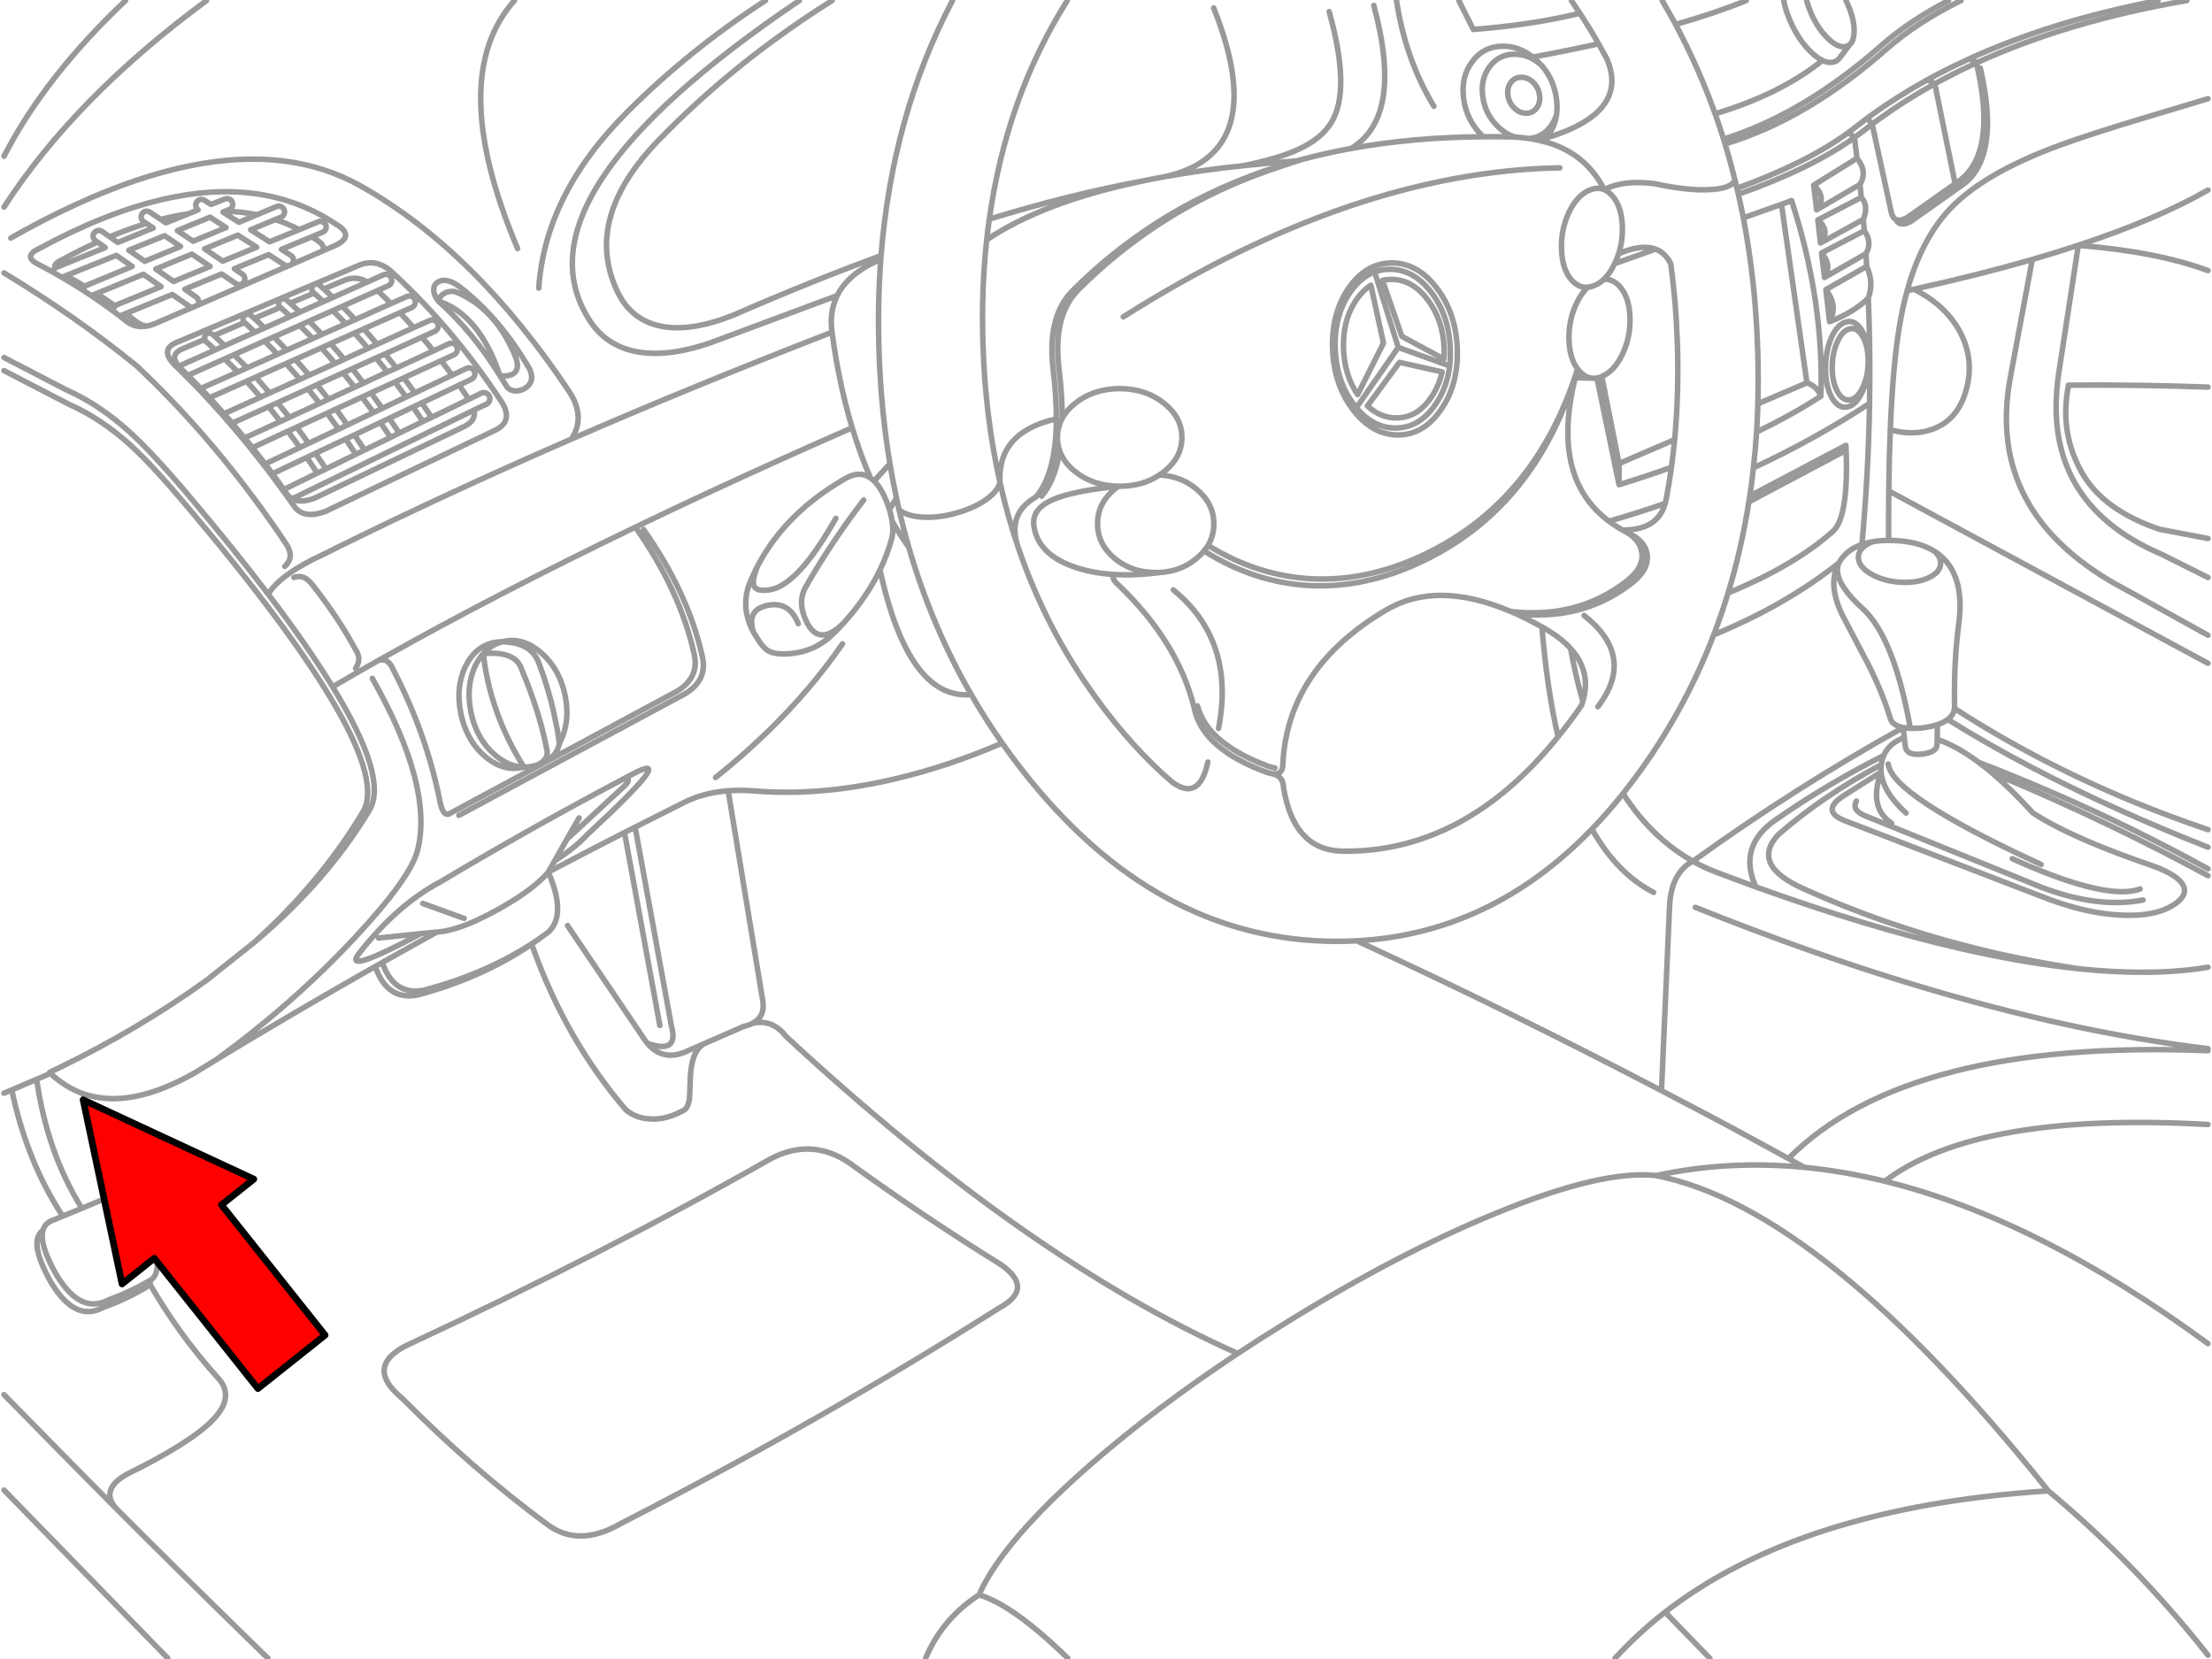 <svg xmlns="http://www.w3.org/2000/svg" xmlns:xlink="http://www.w3.org/1999/xlink" preserveAspectRatio="none" width="400" height="300" viewBox="0 0 400 300"><defs><path fill="#f00" d="M188.15-247.25v46h89.25v22.15l90.2-45.1-90.2-45.1v22.05h-89.25z" id="b"/><path id="a" stroke="#999" stroke-linejoin="round" stroke-linecap="round" d="M357.35 11.4l-.175.075q-3.847 1.772-7.425 3.75m3.8 18l.975-.7q6.577-5.178 2.925-20.9m-9.1 2.9q3.591-1.978 7.45-3.75m-6.05 4.45q-5.367 2.978-10.125 6.425-.541.393-1.075.8m3.475 16.025q.244.932.825 1.225.741.34 2.025-.35l8.675-6.125m-19.725-33.125q.197.413.375.85 1.213 2.829 1.075 5-.091 1.53-.8 2.125m-1.825 2.425q-.451.602-1.2.75-.88.166-1.9-.325m-19.4 9.65q.804 2.263 1.525 4.575 14.421-4.509 28.475-16.875 5.108-4.503 12.2-8.175m-22.8 10.825q-.995-.47-2.125-1.575-2.259-2.194-3.75-5.675-.81-1.904-1.125-3.575m11.925 7.975q-.305.264-.725.35-.219.037-.45.025-1.241-.02-2.8-1.55-1.837-1.79-3.05-4.625-.486-1.139-.75-2.175m8.65 24.775q.773-.56 1.5-1.125.841-.66 1.7-1.3m-.9-1.075q-1.117.828-2.2 1.675-.573.451-1.175.9m1.075.925q-7.88 5.638-21 10.25.483 2.12.9 4.275l6.9-2.45 1.825-.675q5.894 18.13 5.3 35.375-5.274 3.399-11.625 6.475-.213 3.275-.575 6.475 11.006-5.1 21-11.65m-.425-51.575l.575-.425q4.758-3.447 10.125-6.425m-11.775 21.175l-7.85 4.075q2.319 1.927.475 4.175l7.75-4.275m-7.75 4.275l-.475-4.175m8.7 6.1l-7.5 4.3-.525-4.425 7.725-4.025m-1.325-13.1l-7.825 4.85q2.417 2.238.525 4.475l7.85-4.6m-7.85 4.6l-.525-4.475m14.875 6.225q.688 1.412 2.675.35l9.65-6.825q6.577-5.178 2.925-20.9m-3.5-12.225q-7.98 3.938-13.575 8.875-14.347 12.624-29.075 17.05.966 3.207 1.775 6.5l.375 1.525q12.583-4.562 20.175-10.1m11.825 28.35q5.797 2.893 8.4 7.85 2.767 5.353.775 11.25-1.519 4.472-5.45 6.075-3.549 1.451-8 .25m-4.95-16.8q.953 1.699.95 4.35.003 2.663-.95 4.725-.942 2.053-2.3 2.3-1.348.24-2.3-1.475-.943-1.702-.95-4.35.007-2.665.95-4.725.952-2.055 2.3-2.3 1.358-.242 2.3 1.475zm-6.7-8.55q2.247 2.9.675 5.8l-.675-5.8zm.675 5.8q4.508-1.76 7-4.275m-3.825 4.275q1.625-.301 2.75 1.75 1.137 2.054 1.125 5.25.012 3.186-1.125 5.65-1.125 2.472-2.75 2.775-1.637.299-2.8-1.75-1.112-2.056-1.1-5.25-.012-3.201 1.1-5.675 1.163-2.462 2.8-2.75zm-11.875-21.225l4.6 32.275q1.842.633 2.525 2.425m20.625 28.1q1.023.981 1.025 2.1-.001 1.629-2.175 2.625-2.169 1.019-5.25.8-3.094-.221-5.275-1.55-2.174-1.313-2.175-2.95.001-1.63 2.175-2.65l.45-.175m-21.6-13.35q-.279 2.573-.65 5.1l17.375-9.175q.578 12.677-2.25 15.475-7.02 6.28-19.05 11.225-1.176 3.859-2.6 7.575m20.275-62.425l7.375-4.2m-8.15-2.425q1.923 2.213.525 4.425m27.425-38.775q16.549-7.585 38.1-11.3m-39.65 10.675q15.127-6.959 34.45-10.675m-106.1 0q.789 1.139 1.55 2.3 1.773 2.705 3.375 5.525.755 1.324 1.475 2.675 4.249 9.789-11 14.375-.646.207-1.325.4.404.08.8.175 7.612 1.921 11.075 8.75 3.424-1.818 9.175-1.075 5.701 1.255 9.75 1.075 4.121-.171 4.7-1.775m-13.15-32.425q1.257 2.136 2.425 4.325m-24.775 20.95q-.825-.189-1.7-.325-1.247-.186-2.6-.275h-.2q-2.784-.072-5.5-.05-12.713.091-23.9 2.125-4.552.829-8.85 1.975l-1.025.325q-2.508.804-4.95 1.65-2.478.862-4.875 1.85-16.773 6.89-29.65 19.775-.571.574-1.05 1.225-3.427 4.616-2.425 13.025.585 4.909.575 8.9v.1l.025-.075q.82-1.486 2.4-2.725 3.303-2.593 7.975-2.6 4.67.007 7.95 2.6 3.302 2.58 3.3 6.225.002 3.658-3.3 6.25-.378.295-.775.55.367.015.725.05 3.469.356 6.025 2.525 3.092 2.58 3.1 6.225.001 2.147-1.05 3.925 9.071 5.609 19.025 6.05 10.713.457 21.6-5.15 18.611-9.59 25.925-31.95l.125-.425q-.147.581-.275 1.15l2.925.075q-1.199-.17-2.2-1.3l-.125-.15q-1.583-1.89-1.725-5.35-.134-3.592 1.375-6.75.875-1.809 2-2.875-1.61.133-2.9-1.3-1.693-1.899-1.825-5.5-.146-3.604 1.35-6.775 1.516-3.143 3.8-4.025 1.398-.546 2.575-.05.757.326 1.425 1.075 1.714 1.909 1.85 5.5.101 2.621-.675 5 4.148-1.766 6.675-.825 1.776.654 2.75 2.65.962 7.053 1.2 14.55.281 8.938-.5 17.25-.239 2.53-.575 5-.428 3.056-1 6.025l-.125.5q-1.287 4.537-6.85 4.8-.425.024-.875.025.467.225.875.475 3.227 1.388 3.575 3.95.386 2.716-2.75 5.15-7.165 5.597-16.425 5.775-2.215.042-4.55-.225 2.086.946 4.275 2.15l.425.225q3.256 1.809 5.175 3.9 3.825 4.213 2.225 9.575-.088.334-.2.675-2.093 3.038-4.275 5.725-16.707 20.696-38.375 20.7-.538-.007-1.075-.025-8.378-.402-10.2-11.5-.042-2.031-1.975-2.475-.563-.078-1.3-.35-10.952-4.1-12.725-10.9l-.2-.875q-2.983-11.802-13.65-22.025-1.185-.95-.95-1.9-3.855-.243-7.025-1.35-6.651-2.305-7.325-7.5-.381-2.954 3.325-4.625 3.564-1.607 11.975-2.475-4.525-.061-7.75-2.575-2.12-1.678-2.875-3.8-.832 5.327-3.275 8.175m104.35-43.85q-.287.893-.7 1.75l-.025.05 7.4-2.625m14.725-11l.25 1.075m-2.675-9.975l.275.875m-8.95-21.6q4.146 7.748 7.15 16.15m-32.975-10.25q.47.378.925.825.411.39.775.8 2.134 2.533 2.575 5.9.205 1.509.025 2.85-.295 2.14-1.575 3.85-.171.224-.35.425m-5.625-.2q-1.654-.513-3.1-1.925-2.278-2.241-2.7-5.4-.427-3.159 1.25-5.4 1.684-2.246 4.5-2.25 2.754-.003 5 2.15m-10.65 12.775l-.2-.175q-2.827-2.781-3.35-6.7-.53-3.919 1.55-6.7 2.086-2.791 5.575-2.8 2.916.01 5.375 1.975m-3.975 4.6q.71-.951 1.9-.95 1.199-.001 2.175.95.956.955 1.125 2.3.184 1.345-.525 2.3-.71.951-1.9.95-1.187.001-2.15-.95-.969-.955-1.15-2.3-.184-1.345.525-2.3zm8.275 5.775q-.335 1.163-1.075 2.15-1.488 1.987-3.875 2.2m-25.175 23.65q4.306-.003 7.5 4.2 3.201 4.21 3.4 10.15.067 1.629-.1 3.125-.48 3.956-2.6 7-2.896 4.216-7.2 4.225-4.015-.006-7.075-3.675-.216-.266-.425-.55-3.191-4.198-3.4-10.125-.214-5.94 2.675-10.15 1.924-2.779 4.45-3.725 1.309-.482 2.775-.475zm-3.45 2.875l2.275 10.475-4.675 9.3q-2.385-3.508-2.55-8.3-.18-5.193 2.35-8.875 1.17-1.687 2.6-2.6zm3.7-1.05q3.761-.012 6.55 3.65 2.811 3.682 3 8.875.025.964-.05 1.875l-7.6-4.1-3.5-10.125q.769-.18 1.6-.175zm10.55 15.65l-9.3-3.35-7.575 10.9m2-.325q2.33 2.175 5.225 2.175 3.753 0 6.275-3.675 1.446-2.08 2-4.65l-7.7-1.725-5.8 7.875zm13.3.675q-3.124 4.567-7.775 4.575-4.667-.008-8.15-4.575-3.453-4.55-3.675-10.975-.231-6.437 2.9-11 3.16-4.554 7.825-4.55 4.665-.004 8.125 4.55 3.476 4.563 3.7 11 .217 6.425-2.95 10.975zm54.675-34.675q2.212 11.461 2.6 23.95.156 4.919.025 9.675l8.875-3.8m-38.975-.85q.328.047.675.025l.15-.025.175-.025q.392-.07.8-.225l.075-.05q2.242-.897 3.725-4 1.517-3.149 1.375-6.75-.136-3.603-1.85-5.525-1.275-1.417-2.875-1.275-.843.783-1.825 1.15-.568.225-1.1.275m6.3 43.9q-1.315-.737-2.45-1.6-10.567-7.851-6.1-25.925v-.025h-.075q-7.264 22.761-26.05 32.45-10.887 5.607-21.6 5.15-10.156-.453-19.4-6.275-.573.695-1.325 1.325-2.796 2.366-6.675 2.575-4.558.611-8.425.35m83.475-35.575l.225-.725m5.95 26.675q5.179-1.48 10.175-3.225m1.7-11.525l-10.05 4.325v3.825q4.93-1.516 9.475-3.15m14.175 5.2l-.175 1.05 17.025-9.025m-40.5 2.1l-3.125-15.75m28.225 4.95q-.069 2.572-.225 5.1m-24.875 9.525l-4-19.3m-35.925-5.525l-4.275-13.65m43.4-1.5q-.849 1.795-1.95 2.85m-65.1-20.575q4.587-.497 9.525-.85l1.025-.275m-24.7 3.1q-2.31.413-4.5.875-17.748 3.746-27.85 10.575-.984 9.059-.675 18.875.421 13.167 3.075 24.975-.475-9.112 10.2-11.475.01-3.991-.575-8.9-1.073-8.998 2.925-13.65.264-.309.55-.6l.625-.625q13.034-12.787 30-19.525 1.925-.776 3.9-1.475l1-.325q2.456-.833 5-1.55m-23.675 2.825q6.601-1.18 14.15-1.975m-46.5 13.425q.208-1.892.475-3.75 3.091-22.082 14.1-39.525m25.425 137.7q-1.531 7.151-6.375 3.7-7.214-6.154-13.9-15.35-9.006-12.406-14.05-27.225l-.125-.375q-1.846-5.496-3.15-11.325-.444 1.724-2.725 3.275-2.153 1.431-5.175 2.275-3.051.864-5.775.75-2.956-.097-4.575-1.325.801 3.449 1.775 6.8 4.102 14.174 11.275 26.6 2.6 4.503 5.6 8.775 1.614 2.311 3.35 4.55 24.281 31.299 57.2 31.3 1.803-.001 3.575-.1 24.253-1.282 42.525-20.2 2.886-2.99 5.625-6.425 1.754-2.196 3.45-4.575 7.997-11.226 12.95-24.125m-147.325-22.6q-.244-1.083-.475-2.175l-1.25 2.15q.334 1.086.475 2.075m30.3-12.7q-.406-1.157-.4-2.45.001-1.851.85-3.425m-1.05.075q-.005 1.764-.125 3.35-.571 7.29-3.6 10.8-5.059 2.866-3.325 8.65m25.675-12.65q-3.042 2.029-7.175 2.025h-.225q-.371.258-.725.55-3.057 2.58-3.05 6.225-.007 3.658 3.05 6.25 3.086 2.581 7.45 2.575.38.011.75 0m6.825 24.125q1.76 6.787 12.7 10.875.737.272 1.3.35m-.425 1.05q1.791.22 1.85-1.575.743-17.448 18.7-28.05 9.147-5.408 22.5.275 2.814.328 5.45.2 8.704-.385 15.525-5.7 3.135-2.434 2.75-5.15-.299-2.179-2.625-3.6m-82.1 10.35q11.254 9.165 8.175 25.05m-88.675 11.275l6.25 37.925q.502 2.878-1.85 4.125 3.579-.822 6.025 2.325 43.589 40.413 81.725 57.375m62.625-133.45q9.444 7.417 2.5 16.5m-15.775-17.225l.95.4m-71-53.675q41.585-26.296 78.95-26.95m-63.625 68.275q-.321.517-.725 1m98.525-8.875q-1.337 8.532-3.75 16.475m-153.225-60.325l.05-.675m-75 20.4l-2.575 1.225-6.725 3.2-1.6.75-4.3 2.05-1.575.75-4.725 2.25-1.575.75-5.45 2.575-1.575.75-6.275 2.975q.67.881 1.325 1.775l6.2-2.95 1.575-.75 5.45-2.575 1.6-.75 4.7-2.25 1.6-.75 4.3-2.05 1.575-.75 6.75-3.2 2.225-1.075q.402-.186.55-.6.16-.42-.025-.825-.198-.415-.625-.575-.419-.147-.825.05zm-3.15-4.45l-2.8 1.275-6.7 3.1-1.625.725-4.3 2-1.625.75-4.725 2.175-1.6.75-5.475 2.525-1.625.75-6.475 2.975q.72.871 1.425 1.75l6.4-2.975 1.6-.725 5.5-2.525 1.6-.75 4.725-2.175 1.625-.75 4.325-1.975 1.6-.75 6.75-3.1 2.325-1.075q.401-.198.55-.625.16-.419-.025-.825-.197-.414-.625-.575-.419-.147-.825.05zm-4.9 10.675q.891 1.291 1.775 2.625l6.725-3.275q-.861-1.29-1.75-2.55m-4.975 5.825l-1.575.75-4.275 2.1-1.575.775-4.7 2.275-1.575.775-5.4 2.65-1.575.75-6.05 2.975.4.6q.463.706 1.125 1.075l32.875-16.05 2.25-1.075q.402-.199.55-.625.147-.434-.05-.85-.199-.391-.625-.525-.42-.16-.825.025l-2.25 1.1m10.975-5.5q-5.206-8.974-12.325-14.6-2.695-2.132-4.325-1.025-.674.457-.675 1.35.021.946.825 2 .628-1.879 2.95-1.725 7.471 2.915 11.125 12.075 1.096 3.476-2.9 3.2.445.691 1.325 2.1.565.573 1.5.625.892.012 1.675-.475 1.912-1.187.825-3.525zm-10.025 7.45q.411 1.923-1.775 2.975l-27 12.925q-2.581.999-4.1.15l-.45.2.675.975q1.728 2.663 5.9 1.05l30.525-14.6q3.415-1.628 1.225-5.125-8.674-13.194-19.825-23.475-2.942-2.693-6.275-1.125l-32.85 13.9q-2.97 1.345 0 4.175l.225.2.325-.15q-1.738-2.057.575-3.1l4.125-1.75-.025-.2q-.031-.357.2-.625.241-.274.6-.3.357-.017.625.225l.25.2 5.55-2.35q-.252-.231-.275-.575-.018-.357.225-.625.228-.274.575-.3.369-.017.65.225l.6.525 4.7-2-.025-.025q-.274-.242-.3-.6-.018-.357.225-.625.241-.274.6-.3.357-.017.625.225l.65.575 4.325-1.825-.125-.1q-.274-.242-.3-.6-.018-.357.225-.625.241-.274.6-.3.357-.017.625.225l.725.65 3.4-1.425q2.349-1.107 4.475.175l2.9-1.3q.409-.185.825-.025.417.163.6.575.185.421.025.85-.163.404-.575.575l-1.925.875q1.23 1.157 2.425 2.35l2.875-1.275q.421-.185.85-.025.417.162.6.575.173.409 0 .825-.151.417-.55.6l-2.15.95q1.257 1.329 2.475 2.7l2.9-1.3q.409-.185.825-.025.429.162.625.575.185.408.025.825-.163.416-.575.6l-2.3 1.05q1.056 1.219 2.075 2.475m36.525 31.875q8.045 11.407 10.6 22.825 1.075 4.36-3.125 6.875l-40.875 22m-21.35-22.825q10.12 16.487 6.65 22.3-7.643 12.806-20.875 23.95l-8.65 6.875q-12.327 8.843-26.35 15.65-.985.468-1.975.95m153.15-103.9q-.651-3.051-1.175-6.175l-2.85 3.125q1.431 1.41 2.525 4.45.136.382.25.75m.475 2.075q.236 1.555 0 2.875-.795 3.023-2.2 5.925-2.348 4.902-6.425 9.45-.906 1.01-1.9 2-3.292 3.291-7.875 3.7-.459.04-.925.05-2.147.065-3.25-.675-.91-.59-1.95-2.375-.282-.427-.525-.85-2.305-4.228-.875-8.45.687-1.773 1.55-3.45 2.51-4.84 6.5-8.825 3.82-3.818 9-6.85 2.818-1.826 4.95-.35.348.228.675.55m2.85-3.125q-1.643-9.877-1.975-20.5-.272-8.464.325-16.45m-117.8-10.9q-.398-.176-.8-.025l-2.5 1-1.2-.75q-.361-.236-.775-.15-.418.104-.65.475-.224.361-.125.775.083.393.4.625l-1.8.725-4.025 1.625-.925-.625-1.95-1.3q-.356-.248-.775-.175-.414.088-.65.45-.236.356-.15.775.076.413.425.65l.5.325 1.225.825-6.4 2.625-1.45-1.025-1.4-.975q-.354-.235-.775-.15-.412.075-.65.425-.248.341-.175.75.075.424.425.675l.35.225 1.4 1-8.85 3.575-.225.125q-.215.158-.325.425-.064.148-.075.3.834.471 1.65.95l.725-.3 9.1-3.675 2.875 2-8.175 3.4q-.207.085-.35.225-.13.137-.2.325-.09.197-.1.4.731.47 1.45.95l.95-.4 8.45-3.475 3.2 2.225-8 3.3q-.17.076-.3.2-.162.134-.25.35-.131.302-.075.6l1.125.85q.139-.018.275-.075l.85-.35 8.4-3.45 3.175 2.2q.189.135.4.175l1.05-.45q.222-.344.15-.75-.076-.424-.425-.675l-2.075-1.45 6.65-2.75 2.6 1.75q.357.235.775.15.415-.089.65-.45.236-.357.15-.775-.077-.414-.425-.65l-1.45-.975 6.2-2.55 2.9 1.875q.308.19.65.15l.6-.25q.098-.097.175-.225.237-.36.15-.775-.105-.418-.475-.65l-1.675-1.075 5.475-2.275 1.95-.825q.402-.16.575-.55.164-.401 0-.8-.172-.389-.575-.55-.388-.164-.775 0l-3.425 1.425-5.375 2.2-3.425-2.175 4.45-1.85 1.05-.425q.39-.174.55-.575.164-.387 0-.775-.161-.403-.55-.575-.399-.164-.8 0l-3.55 1.475-3.275 1.375-2.875-1.85.325-.15.775-.3q.4-.158.575-.55.164-.398 0-.8-.145-.387-.525-.55zm4.95 8.7l-6.15 2.525-3.275-2.225 6-2.475 3.425 2.175zm.05-5.875q-2.81-.567-5.825-.625m12.075 9.625l5.625-2.45q.587-1.031-1.375-2.175l-.6-.375m-4.25 5.25l.125-.025q.275-.059.475-.225m5.625-2.45l2.375-1.025q3.545-1.758 0-3.825-13.003-8.698-31.275-4.475-10.346 2.384-22.375 8.9-2.871 1.35-.425 2.7 1.468.756 2.9 1.55m44.575-7.675q-2.104-1.091-4.35-1.825m-32.15 4.075q-3.129 1.42-6.4 3.2-1.595.749-1.275 1.5m13.35-3.225l6.475-2.625 2.875 1.95-6.475 2.675-2.875-2zm14.7 2.925l-6.6 2.725-3.225-2.25 6.525-2.7 3.3 2.225zm-5.925-6.475l5.9-2.425 2.9 1.875-5.95 2.475-2.85-1.925zm1.95-3.025q-2.418.357-4.95 1m-2.6.725q-3.223.994-6.625 2.425m17.175 18.55q.062.229.25.4.827.733 1.65 1.5l1.725-.775q-.98-.932-1.975-1.825m-17.05-3.55q.734.554 1.45 1.125.645.453 1.375.65.965.255 2.075.075-.893-.12-1.65-.65l-.475-.35q-.811-.646-1.65-1.275m3.775 2.275q1.003-.183 2.125-.725l6.075-2.625m4.2 7.65l-6.6 2.95q.251.29.575.6.54.52 1.075 1.05l6.65-2.975 1.7-.75 5.5-2.475 1.7-.75 4.675-2.075 1.7-.775 4.275-1.9 1.725-.775 6.375-2.85m-36.275 13.825q.83.821 1.65 1.65l.325-.15q1.175 1.171 2.325 2.375l6.7-2.975q-1.18-1.221-2.375-2.375m-4.65 5.5q.792.832 1.575 1.675l.35-.15q-.793-.844-1.6-1.675l-.325.15q-1.153-1.197-2.325-2.375m-21.725-18.175q1.76.945 3.45 1.95m-4.175-1.65q1.98 1.154 3.875 2.375m-14.35 14.5l11.775 6.1q5.775 2.542 11.15 7.425 4.042 3.7 10.425 11.3 37.679 44.69 31.55 54.975-7.645 12.788-19.7 23.625m-45.2-105.8l11.325 5.875q5.944 2.631 11.475 7.675 4.181 3.802 10.775 11.625 8.078 9.579 14.2 17.625m-10.95-35.375q1.327 1.435 2.625 2.9l.325-.15q-1.286-1.47-2.6-2.9l6.675-2.975 1.675-.75 5.475-2.45 1.675-.75 4.725-2.1 1.675-.75 4.3-1.925 1.675-.75 6.55-2.925m-54.85-3.475q1.714 1.094 3.35 2.25m-4.3-1.85q2.035 1.359 3.975 2.8m50.2-1.375l-6.475 2.9-1.675.75-4.325 1.925-1.675.75-4.7 2.1-1.675.75-5.5 2.45-1.675.75m21.225-9.475q-1.156-1.231-2.325-2.4m9.775 11.15q-1.007-1.302-2.025-2.55l-1.65.725q1.031 1.251 2.05 2.55m4.75-8.025l-6.6 3-1.65.75-4.3 1.975-1.65.75-4.7 2.125-1.65.75-5.5 2.475-1.625.75-6.625 3q.758.842 1.5 1.7l6.575-2.975 1.625-.725 5.5-2.5 1.625-.75 4.725-2.15 1.65-.75 4.3-1.95m1.125 9.125q-1.002-1.425-2.025-2.8m-5.05-3.625q1.045 1.276 2.075 2.6m1.625-.75q-1.017-1.323-2.05-2.6m11.325 4.375q-.995-1.387-2-2.725m-1.6.75q1.009 1.334 2 2.725m-9.325-11.575q1.233 1.351 2.45 2.775m1.65-.75q-1.205-1.421-2.425-2.775m3.875 4.525l6.65-3.025m-9.875-9.975l-6.2 2.775-1.75.775-4.25 1.9-1.725.775-4.65 2.075-1.725.775-5.475 2.425m19.575-8.725q-.834-.777-1.675-1.525m-1.75.75q.841.76 1.675 1.55m-.25 5.925q-1.153-1.231-2.325-2.4m-5.2-2.5q.908.806 1.8 1.65m1.725-.775q-.868-.829-1.75-1.625m1.725 4.025q1.185 1.156 2.35 2.375m-12.325-2.9l.025.025q.941.844 1.875 1.725m1.725-.775q-.92-.879-1.85-1.725m-1.325 8.95q-1.165-1.219-2.35-2.375m6.425 6.925q-1.242-1.473-2.5-2.875m-1.675.75q1.283 1.4 2.55 2.875m11-8.925q1.249 1.376 2.475 2.825m-1.2 6.475q-1.031-1.34-2.075-2.625m-1.625.75q1.055 1.285 2.1 2.625m-1.9-5.1q-1.24-1.463-2.5-2.85m-1.675.75q1.272 1.387 2.525 2.85m-6.425-6.925q1.181 1.17 2.35 2.4m1.675-.75q-1.153-1.228-2.325-2.4m9.425 23.875q-.945-1.435-1.9-2.825m-1.575.75q.958 1.385 1.9 2.825m-1.575-5.375q-1.065-1.494-2.15-2.925m-1.6.725q1.095 1.444 2.175 2.95m-10-1.725l-.3.15q.704.856 1.4 1.725l.325-.125q1.167 1.459 2.3 2.95l-.275.15q.681.87 1.35 1.75l.25-.125q1.036 1.411 2.05 2.85l-.225.1q.655.883 1.3 1.775m-12.225-15.425q.745.844 1.475 1.7l.35-.15q1.128 1.321 2.225 2.675m-2.575-2.525q1.153 1.325 2.275 2.675m1.4 1.725q1.189 1.472 2.35 2.975m1.35 1.75q1.05 1.401 2.075 2.825m17.7-12.225q.917 1.327 1.825 2.7m-8.125.3q.93 1.35 1.85 2.75m1.575-.775q-.909-1.383-1.825-2.725m8.1-.325q-.894-1.361-1.8-2.675m-8.15-10.675q-1.213-1.447-2.45-2.825m.375-5.975q1.196 1.157 2.375 2.375m.275 18.3q-1.028-1.465-2.075-2.875m13.95-.375q.895 1.292 1.775 2.625m-11-4.425q1.044 1.376 2.075 2.8m-8.4.125q1.057 1.408 2.1 2.875m-8.925-2.125q-1.058-1.355-2.125-2.65m-1.625.725q1.072 1.307 2.125 2.675m-14.925-21.05l16.35-7.1m-3.625 59.375q7.162 9.427 11.65 16.75m-51.025 69.9l-2.5 1.075q1.88 13.208 8.175 23.325l5.05-2.1q-3.159-8.871-4.75-18.6m-14.375 54.4q4.759 4.876 9.575 9.75 5.327 5.426 10.725 10.85-3.011-3.376 1.8-6.15 11.751-5.778 15.7-9.925 3.976-4.127.975-7.45-7.243-8.045-12.475-17.2-.396.714-1.15 1.025-3.155 1.858-7.325 3.375-3.025 1.593-5.8-.425-1.004-.727-1.975-1.925-.812-.995-1.6-2.325-4.127-7.342-1.4-9.325.4-1.421 2-1.9l1.575-.65q-6.464-9.793-9.225-22.825l-1.4.575m5.9-2.5l-4.5 1.925m83.975-30.625l.2-.1.1-.05m-18.55 8.45q2.196 6.287 7.75 5.125 10.869-2.916 19.25-8.325.632-.404 1.25-.825l-.025-.025q-8.393 5.396-19.275 8.3-5.554 1.175-7.675-4.975m83.575-61.55q-4.518 4.665-6.85-.05v-.025q-1.794-3.711 0-6.525l.5-.9q4.603-7.803 9.825-14.575m-11.825 22.35q-1.645-4.106-5.55-3.3-3.898.802-2.525 4.875m.675-11.9q-.981 2.536-.625 3.475.385 1.06 2.725.75 3.011-.377 6.65-4.75 2.568-3.104 5.45-8.2m-34.775 2.025q8.045 11.42 10.6 22.85 1.074 4.36-3.125 6.875l-40.875 21.975m7.825-31.4q-1.998.524-3.4 2.15 5.922-.547 6.95 2.9 1.197 2.813 2.15 5.625.942 2.75 1.65 5.5.399 1.625.725 3.25.466 1.745-1.625 2.825 2.104-.66 3.1-2 .608-.811.8-1.875-.141-1.1-.325-2.2-.214-1.175-.475-2.35-.319-1.575-.725-3.15-.882-3.362-2.15-6.725-1.303-3.828-6.675-3.95-.689-.01-1.375.125-3.479.661-5.3 4.425-1.309 2.816-1.1 6.125.07 1.158.325 2.375.358 1.684 1 3.125 1.141 2.586 3.175 4.4 3.233 2.861 6.725 2.2.253-.039.5-.1-2.785-.029-5.4-2.35-1.938-1.723-3.075-4.15-.709-1.546-1.1-3.375-.225-1.086-.3-2.125-.276-3.439 1.075-6.35.625-1.269 1.45-2.175.47 4.341 1.775 8.525.852 2.785 2.075 5.5 1.476 3.301 3.5 6.5.656.007 1.325-.125.609-.107 1.175-.3m3.9-3.875l.15-.275q.457-.934.75-1.925.869-3.006.125-6.55-1.005-4.706-4.25-7.575-3.16-2.814-6.65-2.15-.249.037-.475.1m5.3 54.7q.814-.548 1.6-1.125-.799.563-1.625 1.1m1.625-1.1l.05-.05.175-.125q.622-.428 1.225-.875 3.366-3.116 0-10.875m36.925 27.35q-.689.358-1.625.575l-7.1 3.1q-2.371 1.313-2.525 6.375-.108 3.132-.15 3.525-.218 1.671-1 2.125-3.062 1.735-5.95 1.6-1.746-.062-3.175-.75-.702-.349-1.325-.85-10.867-12.652-16.85-29.375l-.275-.625m31.25 17.975l-3.675 1.6q-3.94 1.511-6.6-1.65-.364-.434-.7-.95l-13.75-20.35m12.225-17.8l6.55 35.875q1.473 5.248-4.325 3.225m-4.15-38.125l6.4 34.9m-28.9-117.475q-3.712-11.078-11.175-13.55 6.266 5.588 11.175 13.55zm-8.675-.125q-.972-1.333-1.975-2.625m59.575 144.325q-30.596 17.368-66.05 33.85-7.383 3.88-.525 9.5 12.624 12.741 26.1 22.7 5.712 4.357 13.4-.1 36.344-18.649 68.45-39 6.474-3.55.15-7.9-13.686-8.465-27.375-18.375-6.813-4.526-14.15-.675zm-119.5 6.85q1.764-.763 3.2-.15 1.905.796 3.225 4.025 3.764 9.268 1.025 11.175-.107.345-.275.625l-.2-.375q-3.142 1.871-7.3 3.4-3.037 1.58-5.825-.45-1.136-.821-2.225-2.25-.686-.882-1.35-2-3.055-5.433-2.35-7.925m3.575-2.55l3.45-1.425m12.5 12.95q-.219.145-.475.25m-5.8 41.1q10.884 10.91 22.05 21.825 2.679 2.623 5.375 5.25m-47.725-30.425l29.625 30.425m128.975-253.65q2.039-25.488 12.925-46.125m163.1 24.775q.238 1.872.45 3.75 1.947 2.359.55 4.725.118 1.174.225 2.35 1.377 1.481.375 3.975.093 1.026.175 2.05 1.483 2.072.3 4.15.069 1.149.125 2.3 1.336 2.858.3 5.725.385 9.48.225 19.05-.209 12.674-1.375 25.5.909-.319 1.975-.5 1.231-.207 2.675-.225h.175q-.021-4.698.025-8.95.067-5.963.275-11.05.47-11.765 1.675-18.85.561-3.346 1.375-6.3 2.57-9.254 7.625-14.675 6.088-6.542 20-11.65 5.525-2.02 15.375-4.975 3.892-1.185 11.4-3.425m0 16.525q-9.291 5.309-23.45 9.975v.025q13.949 1.078 23.45 4.55m-54.4 3.65l1.225-.275q11.658-2.562 21.4-5.375 4.353-1.261 8.325-2.575m-18.375-32.725l-.1-.225m-7.6 3.825q.317.478.4 1.275l3.4 16.725m3.8-21.825q-.383-.819-1.55-.625m-7.45 3.75q.945.017 1.4.7m-11.2 7.225l3.475 16.025m-7.55-30.4l-1.675 2.225-.15.2m-3.1.425q-7.606 6.123-19.4 9.65m28.4 1.875l-.9-1.075m-3.375 2.575l1.075.925m-25.45 89.925q12.917-5.31 22.6-12.975 1.323-2.382 4.2-3.375m62.575-1.075l-8.7-1.65q-10.223-3.43-14.1-10.25-4.125-7.304-2.425-15.825 12.367-.109 25.225.35m-23.45-25.625l-3.525 23.025q-3.536 23.37 18.625 32.85l8.35 4.175m-31.775-57.5l-3.875 20.825q-5.025 25.477 21.2 39.1l14.45 8.025m-57.75-17.15q5.23-.007 8.375 2.025 1.168.749 2.05 1.775 3.213 3.835 2.275 11.125-.927 6.961-.775 15 .005.232-.025.45 15.132 9.788 32.525 16.95 6.507 2.671 13.325 4.975m-66.775-48.2v.025q-1.274 3.1 4.35 8.225 5.647 5.151 8.6 21.625.893.038 2-.05 1.689-.213 2.9-.625 1.15-.376 1.875-.925 1.067-.809 1.2-2m-20.925-26.25l-.025.025q-2.104 3.964.9 9.775 1.497 2.889 4.625 8.8 2.6 5.258 3.875 9.625.468 1.14 2.275 1.475.581.118 1.3.15m-9.75 13.15q-.945 1.725 1.825 2.775l31.575 12.8q10.242 3.907 18.425 2.325m11.75-4.4q-8.835-4.793-17.925-9.15-10.408-5.012-21.15-9.45 3.526 2.982 7.425 7.275 3.983 2.561 10.275 5.25 4.999 2.121 11.45 4.325 4.395 1.604 5.4 3.425.995 1.806-1.575 3.525-3.431 2.278-9.775 1.925-6.05-.318-12.925-2.875l-37.1-14.275q-4.122-1.737 0-4.425l6.775-4.275q-.029-.713.05-1.35-10.553 5.6-18.65 12.675-5.002 5.436 4.5 9.725 14.179 6.42 29.575 10.4 9.947 2.571 20.4 4.125 13.358 1.37 23.25-.3m-39.075-35.15q-1.222-1.028-2.4-1.9-4.012-2.992-7.5-4.15l-.025.925q.002 1.395-2.625 1.725-2.657.327-3.075-1.15l-.225-1.825q-2.771 1.02-3.725 3.25-.318.754-.425 1.65m3.95-6.725v.025l.2 1.8m5.95.325l.05-2.675m-10.2 8.6q.32 3.571 4.525 7.4m-4.05-10.4q-10.371 5.231-19.6 11.675-6.809 4.765-3.525 12.075 20.507 7.391 37.45 11.25 10.096 2.288 18.925 3.325 1.086.135 2.15.25m-12.15-19.925q3.86 1.74 7.15 2.975 11.352 4.226 15.975 2.5m-45.55-22.6q.613 5.734 27.65 18.175m-28.95-16.7q-2.303 6.434 1.9 9.225m-35.475 15.225q20.859 8.369 40.075 14.15 28.069 8.461 52.625 11.4m-47.05-59.525q14.065 8.783 31.8 16.7 7.311 3.274 15.25 6.4m0 3.9q-8.343-4.586-17-8.725-11.938-5.688-24.475-10.525m41.475-17.9l-57.725-31.175m57.725 101.225q-54.341-2.155-75.875 19.5l2.9 1.6q7.155.695 14.525 2.5 16.641-12.615 58.45-10.25m-58.45 10.25q27.705 6.806 58.45 29.375m-72.975-31.875q-13.745-1.333-26.7 1.45l-.15.025.075.025q29.982 5.909 70.875 57 15.985 13.312 28.875 29.725m-96.275-294.9q7.254-2.076 12.775-4.325m-38.6 10.225q6.302-1.166 11.9-2.4m-25.275-7.825l2.625 5.225q10.608-.816 19.275-2.925m-33.175-2.3q1.645 10.679 6.775 19.125m-10.875-18.25q5.441 20.125-4.1 25.875m-3.975-24.75q4.011 14.301.35 20.125-1.816 2.907-5.85 4.75-3.528 1.661-9.925 2.975m-14.15 1.975q19.136-4.308 8.7-30.475m-58.15 92.8q1.428 2.466 3.025 4.75m14.55-59.375q14.561-4.449 27.375-6.825m-25.05 101.575q-9.669 4.176-19.175 6.425-12.609 2.994-23.85 2.35-.928-.05-1.85-.125-2.452-.196-4.675-.025m92.15 101.75q4.218-2.781 8.7-5.55 20.273-12.564 38.025-19.825 19.123-7.867 28.9-6.8m-15.45-95.325q.942 5.088 2.225 9.575m-7.55-15.625l-.05-.425m3.125 22.45q-2.019-8.701-2.925-19.875m65.325 18.225q-19.697 10.947-38.025 24.175 2.132 1.185 4.45 2.05 3.514 1.334 6.925 2.575m-24-16.875q5.198 8.067 12.625 12.225v.025m-7.1 5.625q-6.625-3.406-11.15-11.45m18.25 5.8q-3.988 2.129-4.225 8.35l-1.45 33.15q6.047 3.147 12.1 6.375 5.422 2.918 10.85 5.9m-78.05-39.375q27.547 12.701 55.1 27.1m-141.125-151q-12.738 4.678-26.625 10.725-7.619 3.07-13 2.075-5.523-1.049-8.025-6.25-6.347-13.216 7.475-27.475 13.744-14.142 31.325-25.2m-56.875 44.85q-13.049-30.861-.575-44.85m-91.075 42.95q17.864-10.142 32.425-13.075 17.94-3.624 30.875 3.675 20.645 11.614 37.725 37.225 2.962 4.572.35 8.525 22.327-9.706 47.125-19.325-.5-3.721.95-6.625l-20.875 7.775q-8.365 3.295-14.425 2.525-6.296-.8-9.55-5.925-14.237-22.423 38-57.725m12.85 86.325q-1.856-4.315-3.3-9.075-6.673 2.923-13.1 5.825-13.595 6.128-26.1 12.15m-33.4 51.7q-1.29.919-1.9-1.9-2.419-12.335-8.525-24.1-.818-1.99-2.5-1.675-4.307 2.436-8.425 4.85m-51.2 69.725l.175.175q2.735 2.569 5.975 3.7 8.422 2.91 20.25-3.875 1.894-1.167 3.8-2.325 13.983-10.208 25-22.025 10.065-10.789 11.35-15.775 2.933-11.542-8.175-31.125m108.3 2.925q-11.323 1.038-16.5-22.55m-8.675-42.975q1.241 9.274 3.65 17.275m5.175-30.45q-5.859 2.467-7.875 6.55m-53.975-1.35q1.141-16.978 15.975-31.825 11.305-11.298 25.025-20.175m-137.7 37.35q12.8-19.777 36.625-37.35m-36.625 28.15q7.367-14.334 21.975-28.15m-21.975 49.25q13.099 7.94 24 16.825l1.025.975q13.362 12.751 24.775 29.4.667.982 1.325 1.975 1.426 2.27-.35 3.9m-3 5.025q2.168-3.6 9.975-7.2 1.555-.776 3.125-1.55 19.655-9.694 41.725-19.3m-50.175 25.025q1.81-.68 3.325 1.3 4.587 5.774 7.825 11.75 1.17 1.688 0 3.375m4.15 48.775l7.675-.8 2.875-.275q2.921-.195 7.1-2.075m.3-.15q1.735-.792 3.675-1.875 5.305-2.964 8-5.6.602-.581 1.075-1.15l1.15-2.025 2.2-3.9 2.225-3.875m-2.225 3.875l10.475-9.7q1.198-1.195.175-1.45-17.742 9.412-33.475 18.825-8.061 4.267-14.95 13.225-2.482 3.529 11.4-3.85m-8.275 5.95l1.275-.725q4.901-2.759 9.875-5.5m-39.85 23.05q14.005-8.511 28.7-16.825m31.3-17.075q6.821-3.594 13.775-7.15l1.925-.975q4.485-2.284 9.025-4.55 3.466-1.703 7.8-2.025m-2.275-2.4q4.869-3.898 9.125-8 7.999-7.726 13.825-16.175m-39.2 24.2l1.4-.725q8.255-4.345-8.275 10.95-2.392 2.561-5.975 4.825m-31.725-36.325q20.915-11.792 46.325-24.025m-38.45 68.05l7.475 2.7m83.45 133.8q3.031-7.183 9.675-11.475 2.91-6.657 11.3-15.25 3.904-4.017 9-8.45 11.572-10.072 26.475-19.95m-46.775 43.65q6.226 1.881 16.05 11.475m116.1 0l-8.1-8.35q-4.939 3.846-9.05 8.35m78.35-30.275q-44.79 2.886-69.3 21.925" fill="none"/><path id="c" stroke="#000" stroke-width="3" stroke-linejoin="round" stroke-linecap="round" d="M-.006 18.385h74.298v-18.382l75.11 37.555-75.11 37.576v-18.444h-74.298v-38.304z" fill="none"/></defs><use xlink:href="#a"/><g transform="matrix(-.21 -.264 .264 -.21 151.426 248.863)"><use xlink:href="#b"/><use xlink:href="#c" transform="matrix(1.201 0 0 1.201 188.2 -269.3)"/></g></svg>